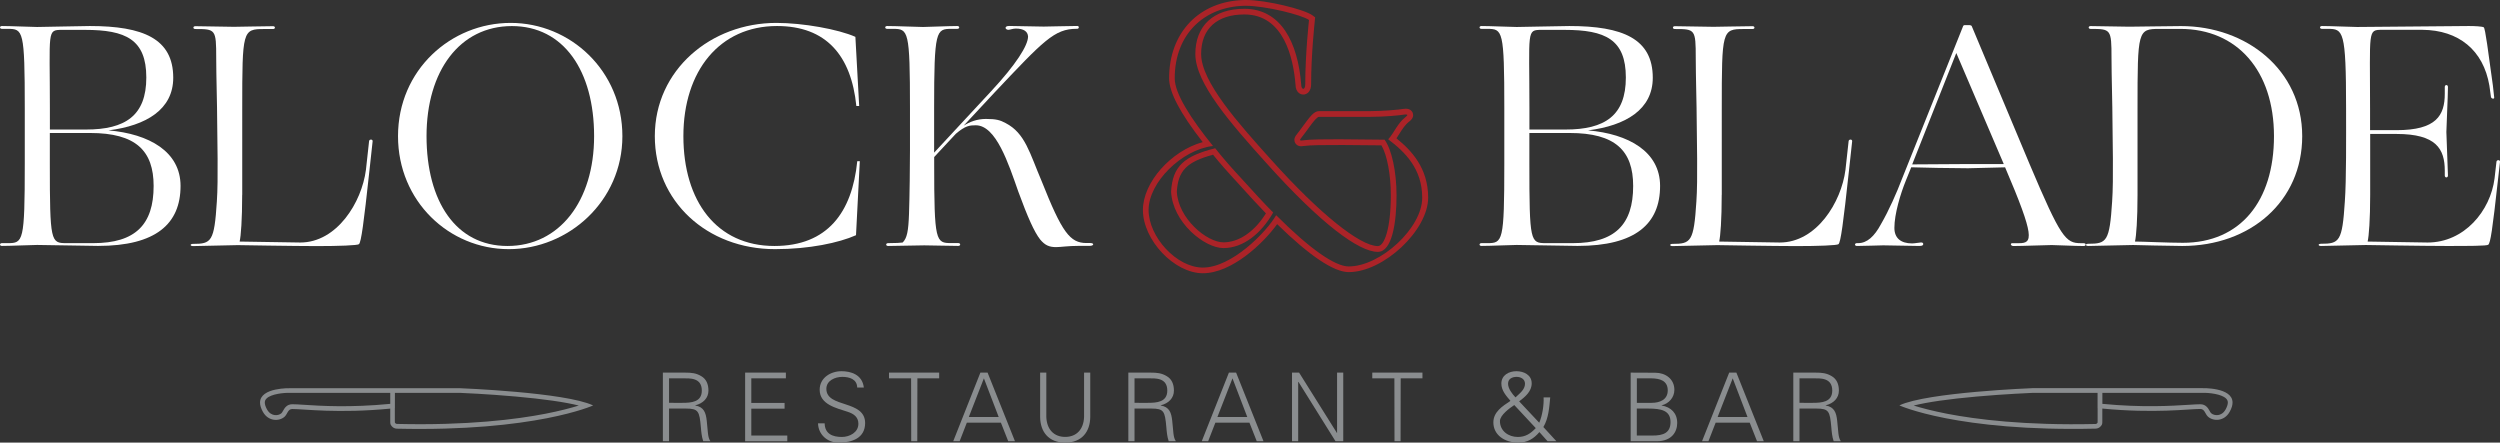 <?xml version="1.0" encoding="utf-8"?>
<!-- Generator: Adobe Illustrator 24.1.1, SVG Export Plug-In . SVG Version: 6.00 Build 0)  -->
<svg version="1.1" id="Layer_1" xmlns="http://www.w3.org/2000/svg" xmlns:xlink="http://www.w3.org/1999/xlink" x="0px" y="0px"
	 viewBox="0 0 441 78.08" style="enable-background:new 0 0 441 78.08;" xml:space="preserve">
<rect x="0" y="0" width="441" height="78.08" fill="#333333" stroke="none"/>
<style type="text/css">
	.st0{fill:#8A8D8F;}
	.st1{fill:#FFFFFF;}
	.st2{fill:#AB2328;}
</style>
<g>
	<g>
		<path class="st0" d="M118.02,77.83h-1.09v-12.1h3.95c1.06,0,1.93,0.07,2.85,0.64c0.84,0.5,1.24,1.37,1.24,2.53
			c0,1.31-0.92,2.25-2.33,2.6v0.03c1.54,0.25,1.88,1.29,2.03,2.7c0.22,1.96,0.15,2.87,0.64,3.6h-1.26c-0.28-0.8-0.35-1.66-0.42-2.51
			c-0.25-2.76-0.42-3.25-2.61-3.25h-3V77.83z M120.35,71.06c1.54,0,3.45-0.1,3.45-2.16c0-2.33-2.18-2.16-3.33-2.16h-2.45v4.32
			H120.35z"/>
		<path class="st0" d="M131.44,77.83v-12.1h7.19v1.01h-6.1v4.34h5.87v1.01h-5.87v4.74h6.35v1.01H131.44z"/>
		<path class="st0" d="M147.9,78.08c-1.93,0-3.55-1.41-3.6-3.4h1.17c0.03,1.86,1.41,2.4,3.03,2.4c1.36,0,2.92-0.79,2.92-2.33
			c0-1.21-0.87-1.78-1.89-2.11c-1.96-0.65-4.94-1.27-4.94-3.89c0-2.11,1.94-3.27,3.85-3.27c1.59,0,3.67,0.55,3.94,2.88h-1.17
			c-0.03-1.49-1.39-1.88-2.63-1.88c-1.26,0-2.81,0.64-2.81,2.11c0,3.43,6.84,1.88,6.84,6.05C152.59,77.28,150.33,78.08,147.9,78.08z
			"/>
		<path class="st0" d="M160.72,66.74h-3.9v-1.01h8.85v1.01h-3.84l-0.02,11.09h-1.07L160.72,66.74z"/>
		<path class="st0" d="M168.15,77.83l4.79-12.1h1.27l4.83,12.1h-1.19l-1.29-3.27h-6.01l-1.27,3.27H168.15z M176.17,73.56l-2.61-6.82
			l-2.66,6.82H176.17z"/>
		<path class="st0" d="M184.57,65.73v7.82c0.08,2.2,1.34,3.52,3.33,3.52c1.99,0,3.25-1.32,3.33-3.52v-7.82h1.09v7.84
			c-0.03,2.6-1.49,4.51-4.42,4.51c-2.93,0-4.39-1.91-4.42-4.51v-7.84H184.57z"/>
		<path class="st0" d="M200.13,77.83h-1.09v-12.1h3.95c1.06,0,1.93,0.07,2.85,0.64c0.84,0.5,1.24,1.37,1.24,2.53
			c0,1.31-0.92,2.25-2.33,2.6v0.03c1.54,0.25,1.88,1.29,2.03,2.7c0.22,1.96,0.15,2.87,0.64,3.6h-1.26c-0.28-0.8-0.35-1.66-0.42-2.51
			c-0.25-2.76-0.42-3.25-2.61-3.25h-3V77.83z M202.46,71.06c1.54,0,3.45-0.1,3.45-2.16c0-2.33-2.18-2.16-3.33-2.16h-2.45v4.32
			H202.46z"/>
		<path class="st0" d="M211.99,77.83l4.79-12.1h1.27l4.83,12.1h-1.19l-1.29-3.27h-6.01l-1.27,3.27H211.99z M220.02,73.56l-2.61-6.82
			l-2.66,6.82H220.02z"/>
		<path class="st0" d="M227.92,65.73h1.24l6.67,10.64h0.03V65.73h1.09v12.1h-1.37l-6.53-10.46H229v10.46h-1.09V65.73z"/>
		<path class="st0" d="M245.97,66.74h-3.9v-1.01h8.85v1.01h-3.84l-0.02,11.09h-1.07L245.97,66.74z"/>
		<path class="st0" d="M266.43,70.69c-0.74-0.85-1.59-1.81-1.59-3.02c0-1.49,1.32-2.19,2.65-2.19c1.31,0,2.7,0.65,2.7,2.14
			c0,1.44-1.16,2.38-2.21,3.18l3.54,3.77c0.55-1.26,0.84-3.12,0.77-4.47h1.17c-0.17,1.76-0.28,3.67-1.21,5.23l2.3,2.5h-1.56
			l-1.44-1.61c-1.01,1.19-2.14,1.86-3.7,1.86c-2.45,0-4.42-1.36-4.42-3.57c0-1.84,1.59-2.85,2.95-3.75
			C266.38,70.73,266.41,70.71,266.43,70.69z M267.12,71.45c-0.8,0.52-2.53,1.78-2.53,2.83c0,1.76,1.52,2.8,3.15,2.8
			c1.36,0,2.26-0.6,3.17-1.56L267.12,71.45z M269.01,67.69c0-0.82-0.74-1.21-1.47-1.21c-0.79,0-1.52,0.34-1.52,1.21
			c0,0.87,0.75,1.81,1.31,2.41C268.01,69.44,269.01,68.75,269.01,67.69z"/>
		<path class="st0" d="M287.65,77.83v-12.1l4.34,0.02c1.79,0,3.37,1.09,3.37,3.02c0,1.34-0.97,2.43-2.25,2.73v0.03
			c1.64,0.27,2.75,1.34,2.75,3.07c0,1.59-0.97,3.23-3.6,3.23H287.65z M291.37,71.06c1.41,0,2.82-0.55,2.82-2.19
			c0-1.76-1.44-2.11-2.87-2.13h-2.58v4.32H291.37z M288.74,76.83h2.66c2.08,0.03,3.28-0.52,3.28-2.38c0-2.06-1.66-2.38-3.94-2.38
			h-2.01V76.83z"/>
		<path class="st0" d="M300.24,77.83l4.79-12.1h1.27l4.83,12.1h-1.19l-1.29-3.27h-6.01l-1.27,3.27H300.24z M308.26,73.56l-2.61-6.82
			l-2.66,6.82H308.26z"/>
		<path class="st0" d="M317.43,77.83h-1.09v-12.1h3.95c1.06,0,1.93,0.07,2.85,0.64c0.84,0.5,1.24,1.37,1.24,2.53
			c0,1.31-0.92,2.25-2.33,2.6v0.03c1.54,0.25,1.88,1.29,2.03,2.7c0.22,1.96,0.15,2.87,0.64,3.6h-1.26c-0.28-0.8-0.35-1.66-0.42-2.51
			c-0.25-2.76-0.42-3.25-2.61-3.25h-3V77.83z M319.76,71.06c1.54,0,3.45-0.1,3.45-2.16c0-2.33-2.18-2.16-3.33-2.16h-2.45v4.32
			H319.76z"/>
	</g>
	<g>
		<g>
			<path class="st1" d="M0.34,42.89h1.01c2.74,0,3.02-0.22,3.02-14v-9.8c0-13.77-0.28-14-3.02-14H0.34c-0.45,0-0.45-0.5,0-0.5
				c1.57,0,5.37,0.17,6.21,0.17c0.78,0,8.28-0.17,9.29-0.17c9.41,0,14.72,2.24,14.72,9.12c0,5.6-4.76,8.45-11.42,9.29
				c7.17,0.62,12.71,3.75,12.71,9.8c0,6.66-4.31,10.58-14.55,10.58c-1.01,0-9.96-0.17-10.75-0.17c-0.84,0-4.65,0.17-6.21,0.17
				C-0.11,43.39-0.11,42.89,0.34,42.89z M8.79,22.85h6.38c6.94,0,10.64-2.46,10.64-9.18c0-6.72-3.64-8.4-10.8-8.4h-4.03
				c-2.74,0-2.18,0.06-2.18,13.83V22.85z M16.46,42.89c7.44,0,10.64-3.3,10.64-10.08c0-6.21-3.13-9.35-11.2-9.35H8.79v5.43
				c0,13.77,0.17,14,2.91,14H16.46z"/>
			<path class="st1" d="M42.72,34.38c0,4.31-0.22,7.28-0.45,8.23c1.62,0,8.96,0.17,10.69,0.17c6.49,0,10.86-7.11,11.59-12.82
				l0.56-5.09c0.06-0.34,0.67-0.34,0.62,0.06l-0.56,5.15c-1.01,9.35-1.46,12.65-1.85,12.99c-0.22,0.22-3.58,0.34-7.44,0.34
				c-3.92,0-13.94-0.17-13.94-0.17l-7.89,0.17c-0.56,0-0.56-0.39,0-0.39c3.25,0,3.75-0.39,4.2-7.45c0.28-3.86,0.06-11.59,0.06-14.16
				c0-2.58-0.17-8.12-0.17-11.2c0-5.04-0.11-5.09-3.69-5.09c-0.45,0-0.45-0.5,0-0.5c0.45,0,5.99,0.11,6.83,0.11
				c0.84,0,5.26-0.11,6.88-0.11c0.45,0,0.45,0.5,0,0.5h-1.57c-3.81,0-3.86,0.28-3.86,14V34.38z"/>
			<path class="st1" d="M90.08,4.04c10.53,0,19.71,8.45,19.71,19.98c0,11.48-9.52,19.93-20.04,19.93
				c-10.53,0-19.54-8.45-19.54-19.93C70.21,12.32,79.56,4.04,90.08,4.04z M89.52,43.39c9.13,0,15.28-7.89,15.28-19.37
				c0-11.53-5.37-19.42-14.5-19.42c-9.18,0-15.06,7.89-15.06,19.42C75.25,35.5,80.4,43.39,89.52,43.39z"/>
			<path class="st1" d="M136.61,43.39c9.35,0,13.71-5.93,14.61-14.95h0.45L151,41.49c-3.02,1.34-8.23,2.46-14.27,2.46
				c-12.04,0-21.22-8.45-21.22-19.93c0-11.7,9.91-19.98,21.44-19.98c4.7,0,10.92,1.12,13.94,2.46l0.67,12.2h-0.5
				c-0.9-8.9-5.32-14.11-14-14.11c-10.08,0-16.51,7.89-16.51,19.42C120.55,35.5,126.42,43.39,136.61,43.39z"/>
			<path class="st1" d="M163.04,43.28c-0.84,0-5.93,0.11-6.38,0.11c-0.45,0-0.45-0.5,0-0.5c1.4,0,2.24-0.06,2.57-0.11
				c0.78-0.78,1.01-2.02,1.12-5.04c0.11-3.08,0.17-8.62,0.17-11.2v-7.45c0-13.77-0.28-14-3.02-14h-1.01c-0.45,0-0.45-0.5,0-0.5
				c1.57,0,5.49,0.17,6.33,0.17c0.78,0,4.48-0.17,6.05-0.17c0.45,0,0.45,0.5,0,0.5h-1.01c-2.74,0-3.08,0.22-3.08,14v7.84
				l10.08-10.86c4.37-4.7,6.49-8.06,6.49-9.63c-0.06-0.9-0.78-1.4-2.18-1.4c-0.45,0-1.06,0.22-1.29,0.22c-0.28,0-0.5-0.17-0.5-0.34
				c0-0.17,0.17-0.34,0.62-0.34c0.95,0,5.21,0.11,6.1,0.11c0.73,0,4.54-0.11,5.93-0.11c0.39,0,0.34,0.5,0,0.5h-0.11
				c-3.92,0-5.82,2.07-14.55,11.31l-5.37,5.77c1.06-0.67,2.35-1.18,3.92-1.18c1.85,0,2.52,0.22,3.47,0.73
				c3.47,1.79,4.25,5.32,6.38,10.3c3.58,9.01,4.98,10.86,7.89,10.86h0.67c0.73,0,0.67,0.5-0.11,0.5h-1.9
				c-1.96,0-3.19,0.22-4.03,0.22c-1.23,0-1.96-0.34-2.8-1.34c-1.06-1.34-2.24-4.03-3.86-8.45c-1.73-4.93-3.92-11.7-7.5-11.7
				c-1.06,0-1.85,0.06-3.53,1.51l-3.81,4.09v1.18c0,13.77,0.28,14,3.02,14h1.23c0.45,0,0.45,0.5,0,0.5
				C168.58,43.39,163.88,43.28,163.04,43.28z"/>
			<path class="st1" d="M261.33,42.89h1.01c2.74,0,3.02-0.22,3.02-14v-9.8c0-13.77-0.28-14-3.02-14h-1.01c-0.45,0-0.45-0.5,0-0.5
				c1.57,0,5.37,0.17,6.21,0.17c0.78,0,8.28-0.17,9.29-0.17c9.41,0,14.72,2.24,14.72,9.12c0,5.6-4.76,8.45-11.42,9.29
				c7.17,0.62,12.71,3.75,12.71,9.8c0,6.66-4.31,10.58-14.55,10.58c-1.01,0-9.96-0.17-10.75-0.17c-0.84,0-4.65,0.17-6.21,0.17
				C260.88,43.39,260.88,42.89,261.33,42.89z M269.78,22.85h6.38c6.94,0,10.64-2.46,10.64-9.18c0-6.72-3.64-8.4-10.8-8.4h-4.03
				c-2.74,0-2.18,0.06-2.18,13.83V22.85z M277.45,42.89c7.44,0,10.64-3.3,10.64-10.08c0-6.21-3.13-9.35-11.2-9.35h-7.11v5.43
				c0,13.77,0.17,14,2.91,14H277.45z"/>
			<path class="st1" d="M303.71,34.38c0,4.31-0.22,7.28-0.45,8.23c1.62,0,8.96,0.17,10.69,0.17c6.49,0,10.86-7.11,11.59-12.82
				l0.56-5.09c0.06-0.34,0.67-0.34,0.62,0.06l-0.56,5.15c-1.01,9.35-1.46,12.65-1.85,12.99c-0.22,0.22-3.58,0.34-7.44,0.34
				c-3.92,0-13.94-0.17-13.94-0.17l-7.89,0.17c-0.56,0-0.56-0.39,0-0.39c3.25,0,3.75-0.39,4.2-7.45c0.28-3.86,0.06-11.59,0.06-14.16
				c0-2.58-0.17-8.12-0.17-11.2c0-5.04-0.11-5.09-3.69-5.09c-0.45,0-0.45-0.5,0-0.5c0.45,0,5.99,0.11,6.83,0.11
				c0.84,0,5.26-0.11,6.88-0.11c0.45,0,0.45,0.5,0,0.5h-1.57c-3.81,0-3.86,0.28-3.86,14V34.38z"/>
			<path class="st1" d="M347.16,29.68c-2.74,0-8.34-0.11-10.02-0.17l-0.95,2.35c-0.95,2.35-2.02,5.88-2.02,8.34
				c0,1.79,1.12,2.74,3.13,2.74c0.45,0,1.34-0.17,1.57-0.17c0.28,0,0.39,0.11,0.39,0.28s-0.11,0.34-0.67,0.34
				c-1.01,0-5.43-0.11-6.38-0.11c-0.73,0-3.25,0.11-4.65,0.11c-0.22,0-0.34-0.11-0.34-0.28c0-0.11,0.17-0.22,0.34-0.22h0.22
				c1.57,0,2.86-1.18,4.03-3.36c1.4-2.41,2.8-5.6,3.69-7.95l10.8-26.98c0.06-0.11,0.11-0.17,0.39-0.17h0.56
				c0.34,0,0.5,0.06,0.56,0.17l10.19,24.3c5.54,13.1,6.38,14,9.07,14h0.45c0.28,0,0.39,0.11,0.39,0.22c0,0.17-0.11,0.28-0.34,0.28
				c-1.62,0-4.81-0.17-5.65-0.17c-0.84,0-5.15,0.17-6.77,0.17c-0.45,0-0.62-0.5-0.17-0.5h1.18c2.41,0,2.86-0.95-2.46-13.38
				L347.16,29.68z M345.09,9.35L337.31,29l9.52-0.06h6.61v-0.06L345.09,9.35z"/>
			<path class="st1" d="M384.95,43.39c-1.9,0-8.68-0.17-8.68-0.17l-7.89,0.17c-0.56,0-0.56-0.39,0-0.39c3.25,0,3.75-0.39,4.2-7.45
				c0.28-3.86,0.06-11.59,0.06-14.16c0-2.58-0.17-8.12-0.17-11.2c0-5.04-0.11-5.09-3.69-5.09c-0.45,0-0.45-0.5,0-0.5
				c0.45,0,5.99,0.11,6.83,0.11c0.84,0,7.5-0.11,9.12-0.11c11.53,0,21.38,7.73,21.38,19.42C406.11,35.5,396.99,43.39,384.95,43.39z
				 M384.62,5.1h-3.7c-3.81,0-3.86,0.28-3.86,14v15.28c0,4.31-0.22,7.28-0.45,8.23c1.34,0,5.93,0.22,8.45,0.22
				c10.13,0,16.07-7.33,16.07-18.81C401.13,12.49,394.64,5.1,384.62,5.1z"/>
			<path class="st1" d="M418.1,22.96h4.65c7,0,8.51-2.58,8.51-6.44v-1.18c0-0.45,0.56-0.45,0.56,0c0,1.62-0.28,7.11-0.28,7.95
				c0,0.78,0.28,6.83,0.28,7.67c0,0.45-0.56,0.45-0.56,0v-0.84c0-3.86-1.51-6.49-8.51-6.49h-4.65v10.75c0,4.31-0.22,7.28-0.45,8.23
				c1.62,0,8.85,0.17,10.58,0.17c6.49,0,11.09-5.6,11.81-11.31l0.34-2.97c0.06-0.34,0.67-0.34,0.62,0.06l-0.34,3.02
				c-1.01,9.12-1.34,11.25-1.73,11.59c-0.22,0.22-3.58,0.22-7.45,0.22c-3.92,0-14.16-0.17-14.16-0.17l-7.89,0.17
				c-0.56,0-0.56-0.39,0-0.39c3.25,0,3.75-0.39,4.2-7.45c0.28-3.86,0.22-11.31,0.22-16.46c0-13.77-0.5-14-3.25-14h-1.01
				c-0.45,0-0.45-0.5,0-0.5c1.57,0,5.37,0.17,6.21,0.17c0.78,0,17.69-0.17,19.7-0.17c1.01,0,2.29,0.06,2.63,0.22
				c0.28,0.17,0.78,4.25,1.62,10.3l0.22,2.02c0.11,0.39-0.45,0.34-0.56,0l-0.28-2.02c-1.06-6.27-5.43-9.8-11.81-9.85h-7.11
				c-2.58,0-2.13,0.06-2.13,13.83V22.96z"/>
		</g>
	</g>
	<g>
		<path class="st2" d="M246.33,24.4c0.19-0.28,0.37-0.56,0.54-0.83c0.48-0.77,0.98-1.56,1.75-2.16c0.72-0.54,0.72-1.09,0.6-1.45
			c-0.06-0.18-0.33-0.78-1.22-0.78c-0.12,0-0.26,0.01-0.42,0.03c-0.82,0.14-3.52,0.39-5.79,0.39h-9.1c-0.88,0-1.55,0.87-2.87,2.68
			c-0.39,0.53-0.78,1.08-1.14,1.52c-0.49,0.61-0.36,1.12-0.24,1.36c0.07,0.15,0.36,0.64,1.09,0.64c0.11,0,0.25-0.01,0.4-0.04
			c1.32-0.18,3.43-0.18,6.93-0.18l6.83,0.06c1.01,1.76,1.65,5.19,1.65,8.82c0,5.88-1.15,8.95-2.28,8.95
			c-3.17,0-10.34-5.79-18.71-15.1c-5.85-6.5-12.47-13.86-12.47-18.79c0-4.43,2.78-6.97,7.63-6.97c6.98,0,8.65,7.77,9.02,12.4
			c0,0.7,0.26,1.12,0.48,1.35c0.24,0.24,0.56,0.38,0.89,0.38c0.66,0,1.38-0.56,1.38-1.8c0-5.32,0.65-11.18,0.65-11.24l0.04-0.39
			l0.02-0.19l-0.16-0.12l-0.31-0.23C230.1,1.66,223.44,0,219.77,0h0h0l-0.21,0c-7.98,0.15-13.33,5.7-13.33,13.81
			c0,2.45,1.94,6.14,5.93,11.26c-5.59,1.53-10.55,7.11-10.55,11.96c0,5.33,5.54,11.17,10.58,11.17c5.05,0,10.59-5.18,13.1-8.66
			c5.74,5.61,9.99,8.46,12.63,8.46c6.15,0,14.01-7.37,14.01-13.15C251.92,29.65,248.99,26.54,246.33,24.4z M237.91,47
			c-2.37,0-6.73-2.97-12.8-9.04c-1.65,2.9-7.78,9.24-12.93,9.24c-4.62,0-9.57-5.41-9.57-10.16c0-4.88,5.87-10.62,11.28-11.28
			l0.08-0.01c-3.9-4.82-6.75-9.25-6.75-11.93c0-7.92,5.34-12.67,12.34-12.8c0.07,0,0.13,0,0.2,0c3.42,0,9.92,1.6,11.15,2.51
			c0,0-0.66,5.94-0.66,11.35c0,0.53-0.18,0.79-0.36,0.79c-0.18,0-0.36-0.26-0.36-0.79c-0.59-7.39-3.56-13.33-10.03-13.33
			c-5.48,0-8.64,3.03-8.64,7.98c0,5.15,6.2,12.21,12.73,19.46c9.37,10.42,16.1,15.44,19.46,15.44c2.51,0,3.3-5.15,3.3-9.96
			c0-4.22-0.86-8.12-2.11-9.83l-7.39-0.07c-3.56,0-5.67,0-7.13,0.2c-0.07,0.01-0.14,0.02-0.2,0.02c-0.2,0-0.27-0.1-0.07-0.35
			c1.19-1.45,2.64-3.83,3.23-3.83h9.1c2.38,0,5.15-0.26,5.94-0.4c0.1-0.01,0.19-0.02,0.27-0.02c0.29,0,0.41,0.11-0.01,0.42
			c-1.52,1.19-2.05,2.84-3.1,3.96c2.97,2.24,6,5.21,6,10.29C250.91,40.2,243.52,47,237.91,47z"/>
		<path class="st2" d="M214.36,26.15c-5.48,1.39-7.52,3.17-7.78,7.65c0.26,5.41,5.87,9.96,9.24,9.96c3.5,0,6.66-2.57,8.77-6.27
			c-1.72-1.72-3.5-3.69-5.48-5.87C217.46,29.85,215.81,28,214.36,26.15z M215.81,42.75c-2.92,0-7.97-4.19-8.22-8.93
			c0.23-3.71,1.73-5.26,6.39-6.53c1.18,1.46,2.54,3.02,4.39,5.01l0.55,0.61c1.54,1.69,2.99,3.3,4.39,4.73
			C221.27,40.9,218.54,42.75,215.81,42.75z"/>
	</g>
</g>
<path class="st0" d="M369.68,75.61c0.35-0.01,0.68-0.17,0.91-0.44c0.25-0.3,0.26-0.4,0.26-0.89c0-0.04,0-0.09,0-0.15
	c0-0.11,0-0.25,0-0.4l0-1.66c9.2,0.89,15.21,0.07,17.28,0.07c0.79,0,0.83,0.87,1.36,1.36c0.91,0.83,2.85,0.88,3.82-0.85
	c0.36-0.64,0.51-1.18,0.51-1.64c0,0,0,0,0,0c0-2.72-5.38-2.54-5.38-2.54h-17.59v0h-12.31c0,0-18.63,0.72-23.49,3.04
	C335.05,71.52,345.31,76.18,369.68,75.61z M392.67,70.29c0.22,0.21,0.32,0.44,0.32,0.72h0l0,0c0,0,0,0,0,0
	c0,0.34-0.14,0.75-0.4,1.23c-0.39,0.69-0.91,0.91-1.29,0.97c-0.46,0.07-0.95-0.05-1.25-0.32c-0.1-0.09-0.19-0.25-0.28-0.42
	c-0.24-0.43-0.65-1.16-1.63-1.16c-0.5,0-1.21,0.04-2.1,0.1c-2.87,0.18-8.12,0.51-15.18-0.17V69.3h17.59c0.01,0,0.02,0,0.03,0
	C389.65,69.26,391.85,69.5,392.67,70.29z M343.48,72.99c-2.62-0.51-4.58-1.04-5.91-1.45c2.42-0.61,6.19-1.15,11.11-1.59
	c5.03-0.45,9.57-0.63,9.87-0.65h11.46v2.69c0,0,0,0,0.01,0l0,1.73c0,0.16,0,0.3,0,0.41l0,0.08l0,0.07c0,0.07,0,0.21-0.01,0.28
	c-0.01,0.02-0.03,0.04-0.07,0.09c-0.07,0.09-0.17,0.14-0.29,0.14C357.2,75.08,348.55,73.97,343.48,72.99z"/>
<path class="st0" d="M104.63,71.52c-4.86-2.32-23.49-3.04-23.49-3.04H68.84v0H51.25c0,0-5.38-0.18-5.38,2.54c0,0,0,0,0,0
	c0,0.46,0.15,1,0.51,1.64c0.97,1.73,2.91,1.68,3.82,0.85c0.53-0.49,0.57-1.36,1.36-1.36c2.07,0,8.08,0.82,17.28-0.07l0,1.66
	c0,0.16,0,0.29,0,0.4c0,0.05,0,0.1,0,0.15c0,0.48,0.01,0.58,0.26,0.89c0.22,0.27,0.55,0.43,0.91,0.44
	C94.37,76.18,104.63,71.52,104.63,71.52z M51.22,69.3c0.01,0,0.02,0,0.03,0h17.59v1.94c-7.06,0.69-12.31,0.36-15.18,0.17
	c-0.89-0.06-1.6-0.1-2.1-0.1c-0.99,0-1.39,0.72-1.63,1.16c-0.1,0.17-0.19,0.33-0.28,0.42c-0.29,0.27-0.79,0.4-1.25,0.32
	c-0.38-0.06-0.9-0.28-1.29-0.97c-0.27-0.48-0.4-0.9-0.4-1.23c0,0,0,0,0,0l0,0h0c0-0.29,0.1-0.51,0.32-0.72
	C47.83,69.5,50.03,69.26,51.22,69.3z M70.02,74.78c-0.11,0-0.22-0.05-0.29-0.14c-0.04-0.04-0.06-0.07-0.07-0.09
	c-0.01-0.06-0.01-0.21-0.01-0.28l0-0.07l0-0.08c0-0.11,0-0.25,0-0.41l0-1.73c0,0,0,0,0.01,0V69.3h11.46c0.3,0.01,4.84,0.2,9.87,0.65
	c4.92,0.44,8.69,0.98,11.11,1.59c-1.33,0.41-3.29,0.94-5.91,1.45C91.13,73.97,82.48,75.08,70.02,74.78z"/>
</svg>
